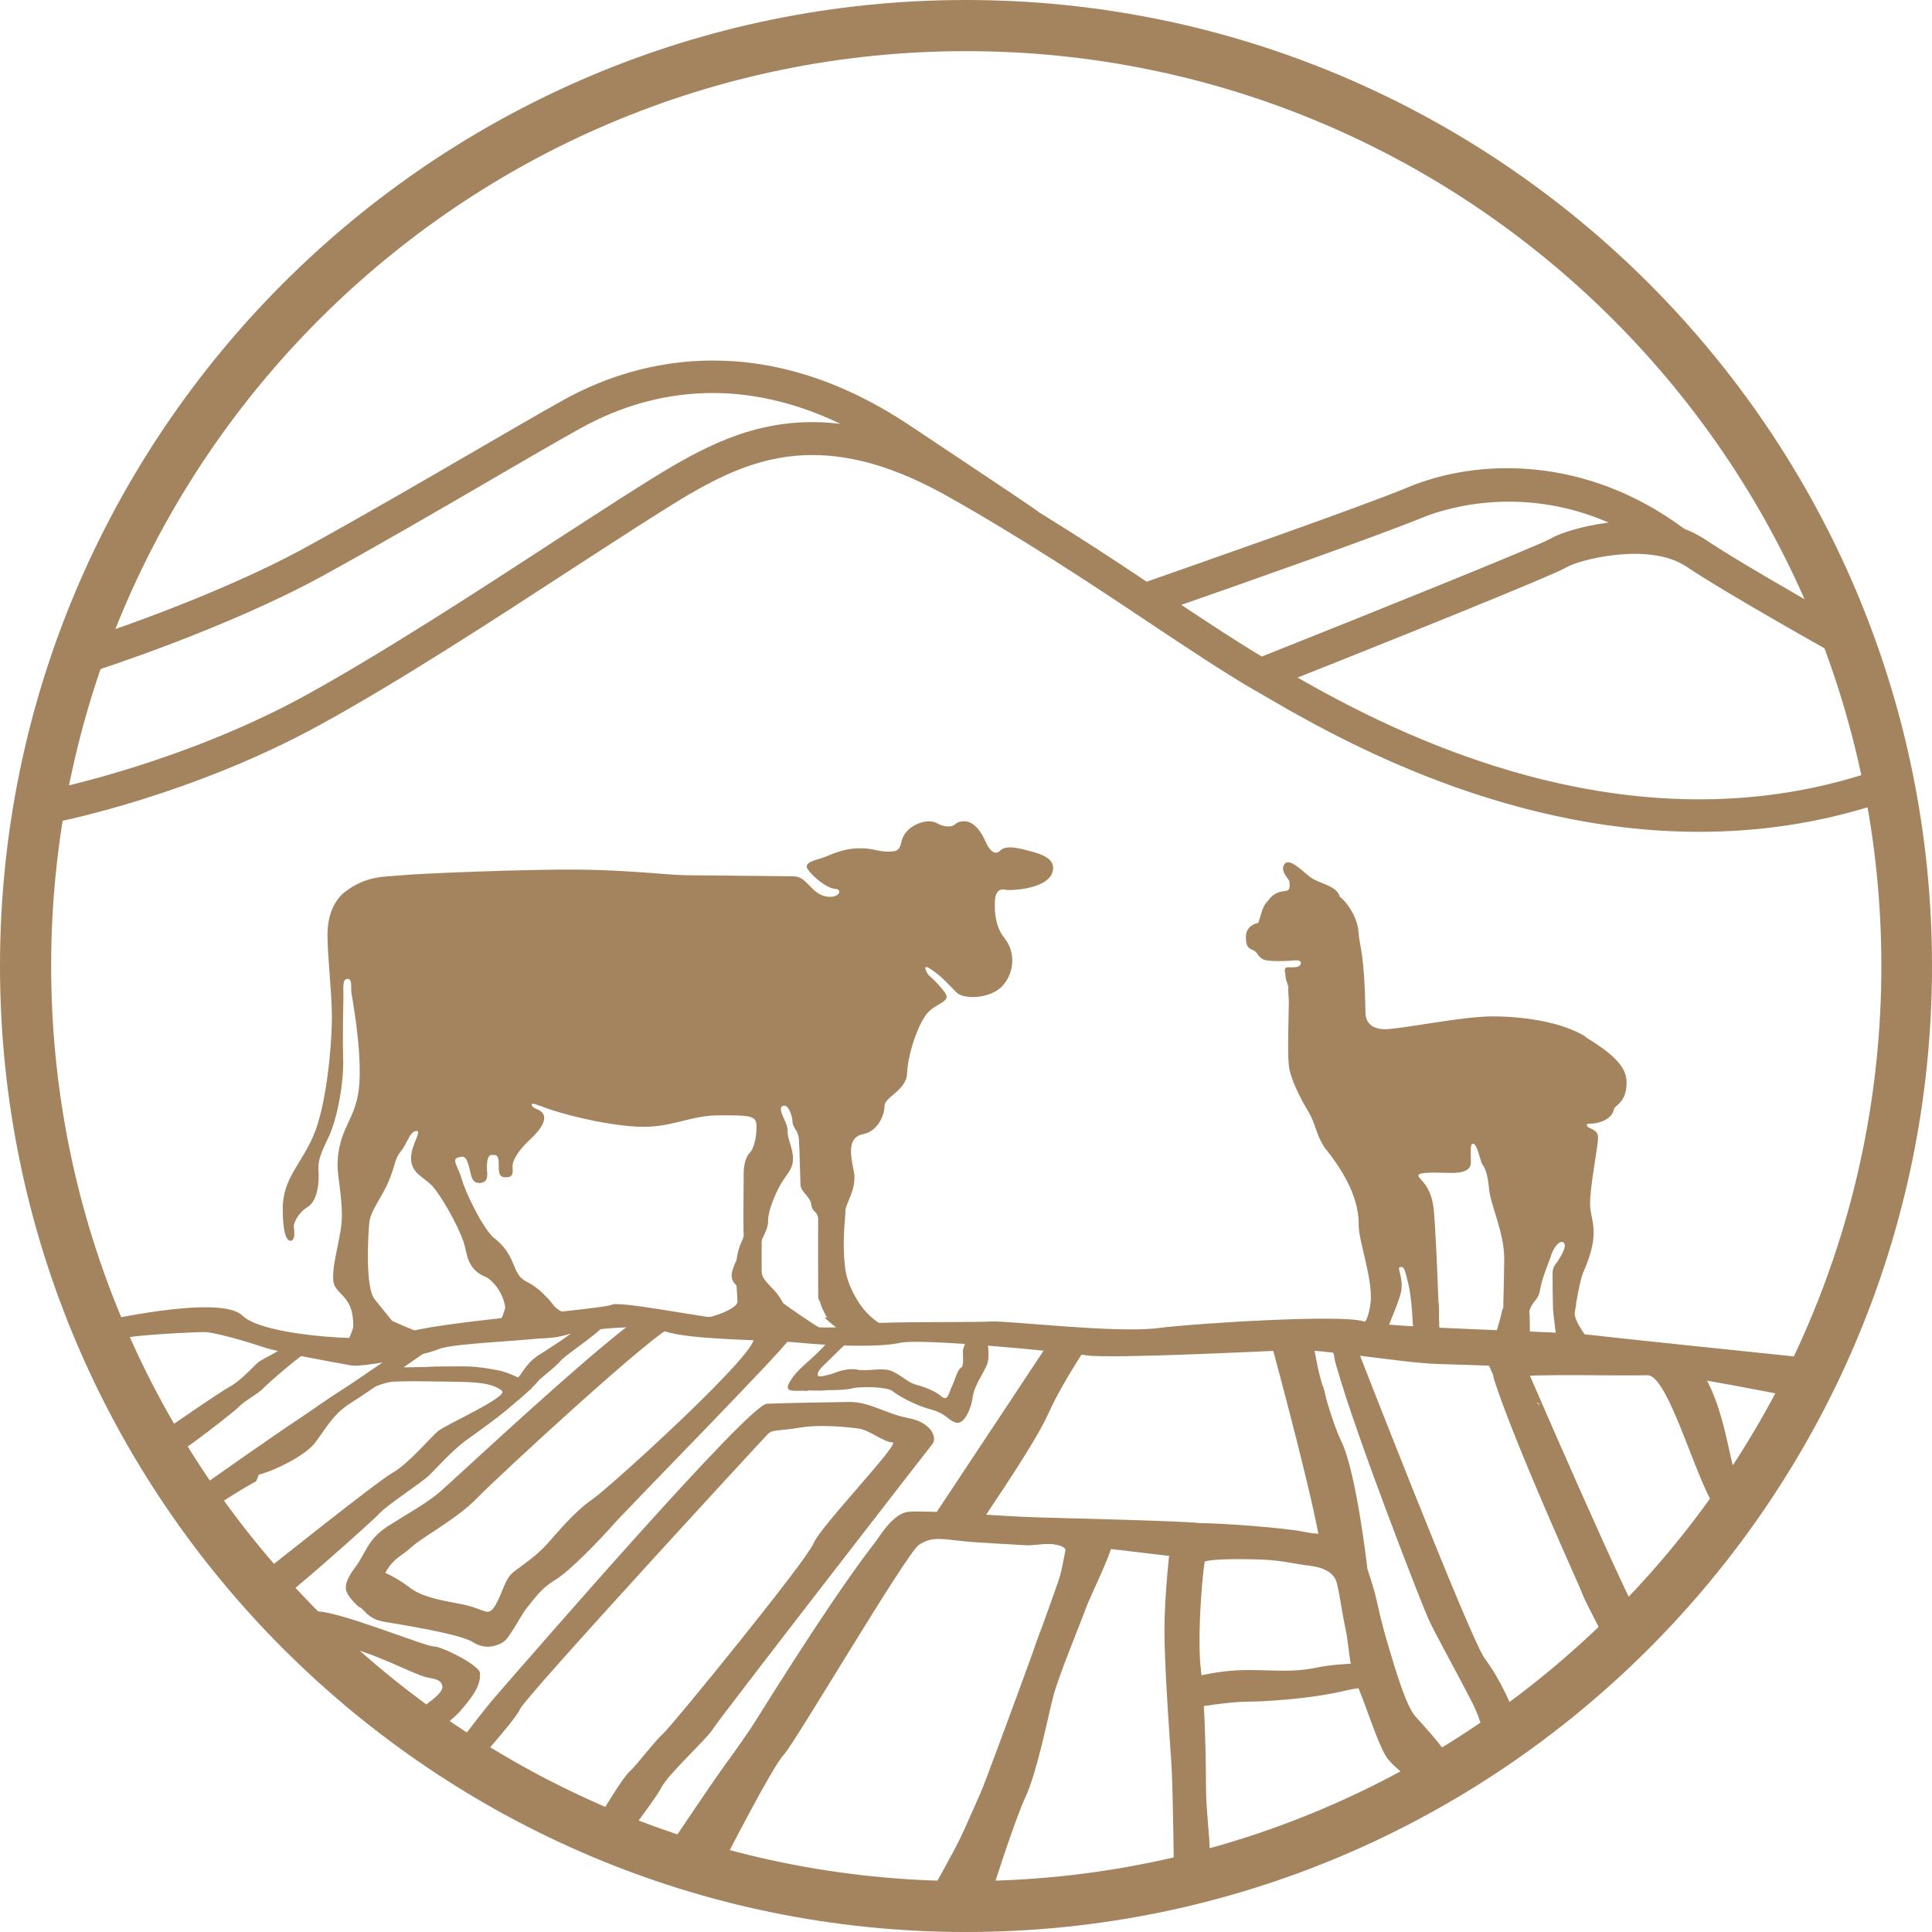 <?xml version="1.0" encoding="UTF-8"?> <svg xmlns="http://www.w3.org/2000/svg" width="200" height="200" viewBox="0 0 200 200" fill="none"><g clip-path="url(#clip0_2977_391)"><mask id="mask0_2977_391" style="mask-type:luminance" maskUnits="userSpaceOnUse" x="2" y="2" width="196" height="196"><path d="M100 197.366C153.773 197.366 197.366 153.773 197.366 100C197.366 46.226 153.773 2.634 100 2.634C46.226 2.634 2.634 46.226 2.634 100C2.634 153.773 46.226 197.366 100 197.366Z" fill="white"></path></mask><g mask="url(#mask0_2977_391)"><path d="M34.379 192.549C34.379 192.549 39.541 187.972 43.373 184.726C47.205 181.479 48.189 179.164 51.702 175.146C55.215 171.128 77.514 145.396 79.376 145.317C81.239 145.237 85.816 145.157 87.918 145.13C90.02 145.104 91.75 146.381 94.065 146.807C96.38 147.233 97.072 148.829 96.513 149.494C96.247 149.814 74.347 178.047 73.788 179.005C73.229 179.963 69.131 183.688 68.466 185.045C67.801 186.402 62.958 192.576 62.958 192.576H61.228C61.228 192.576 61.308 189.329 62.027 188.105C62.745 186.881 64.528 183.954 65.193 183.369C65.858 182.783 67.668 180.362 68.679 179.431C69.69 178.499 83.501 161.549 84.219 159.766C84.938 157.983 93.32 149.308 92.388 149.308C91.457 149.308 89.994 148.004 88.823 147.871C87.652 147.738 85.017 147.419 82.782 147.791C80.547 148.164 79.988 147.951 79.483 148.457C78.977 148.962 54.257 175.785 53.831 176.929C53.405 178.073 47.391 184.646 46.912 185.231C46.433 185.817 41.723 187.919 40.792 188.983C39.861 190.048 36.055 192.629 35.47 192.629H34.352L34.379 192.549Z" fill="#A3845E"></path><path d="M68.812 191.857C68.812 191.857 74.427 183.448 75.704 181.825C76.981 180.202 86.534 165.673 88.237 163.385C89.94 161.096 91.83 156.652 94.118 156.493C96.406 156.333 103.565 156.972 107.396 157.078C111.468 157.184 120.515 157.424 123.096 157.584C125.677 157.743 125.651 158.329 125.065 159.925C124.48 161.522 123.868 169.611 124.347 173.23C124.773 176.45 124.852 183.715 124.852 185.444C124.852 187.174 125.305 190.952 125.305 193.454C125.305 194.997 124.134 194.092 124.028 191.405C123.921 188.717 123.07 175.253 122.83 173.869C122.484 171.847 122.937 169.212 122.83 167.163C122.724 164.316 123.442 162.107 123.628 160.298C123.815 158.488 122.777 161.203 121.606 161.123C120.435 161.043 112.053 159.899 109.206 159.845C106.571 159.792 104.629 158.382 102.314 158.382C99.999 158.382 97.045 157.823 95.422 157.983C94.091 158.116 93.426 158.888 91.484 161.123C90.552 162.214 89.382 164.05 89.382 164.05C89.382 164.05 85.629 170.01 84.379 171.634C83.128 173.257 83.075 173.975 81.744 175.971C80.414 177.967 78.312 180.974 78.019 181.533C77.726 182.091 74.693 186.402 74.028 187.467C73.362 188.531 70.675 192.017 70.462 192.522C70.249 193.028 68.759 191.804 68.759 191.804L68.812 191.857Z" fill="#A3845E"></path><path d="M73.283 185.258C73.283 185.258 77.221 179.697 77.594 179.138C77.966 178.579 91.005 157.344 93.267 157.052C95.529 156.759 102.687 157.052 104.816 157.291C107.583 157.584 110.138 157.584 111.175 157.584C112.373 157.584 113.224 158.116 112.825 158.728C112.426 159.34 103.645 183.449 102.288 185.977C101.41 187.626 98.216 198.51 96.646 198.616C94.411 198.749 95.156 197.951 95.156 197.951C95.156 197.951 99.494 190.713 101.223 186.402C102.075 184.274 110.084 162.666 110.297 161.362C110.457 160.458 110.404 160.112 109.286 159.899C108.169 159.686 106.998 160.058 105.96 159.952C105.321 159.899 101.197 159.713 99.547 159.526C97.179 159.26 96.407 159.101 95.13 159.925C93.852 160.75 82.277 180.468 81.106 181.692C79.935 182.916 74.933 192.709 74.933 192.709C74.933 192.709 79.297 194.385 81.266 194.784C83.235 195.184 84.379 195.769 86.588 196.142C88.796 196.514 91.883 196.195 92.549 196.461C93.214 196.727 93.24 197.924 93.24 197.924C93.24 197.924 91.857 196.966 89.595 196.993C87.333 197.02 84.778 197.206 83.208 196.913C81.638 196.62 72.139 192.39 70.329 192.576C68.52 192.762 72.485 186.429 73.309 185.338L73.283 185.258Z" fill="#A3845E"></path><path d="M121.526 194.465C121.526 194.465 121.446 185.338 121.26 182.544C121.074 179.75 120.542 172.432 120.542 168.786C120.542 165.141 121.127 159.5 121.393 158.462C121.606 157.584 122.937 157.637 124.081 157.664C126.582 157.69 132.969 158.143 135.097 158.595C137.04 159.021 140.739 158.675 140.925 160.005C141.111 161.336 141.989 163.544 142.362 165.061C142.734 166.578 142.921 167.695 143.666 170.197C144.411 172.698 145.528 176.583 146.54 177.701C147.79 179.085 149.839 181.346 150.371 182.57C150.983 184.034 152.766 188.132 154.017 189.462C155.268 190.793 155.454 194.252 155.454 194.252H153.831C153.831 194.252 153.165 192.709 152.5 191.006C151.835 189.303 149.547 189.196 148.11 186.722C146.673 184.247 145.076 183.768 143.692 182.118C142.681 180.894 141.085 175.492 140.419 174.348C139.754 173.204 139.594 169.931 139.302 168.68C139.009 167.429 138.636 164.742 138.37 163.81C138.051 162.719 136.907 162.24 135.55 162.081C134.113 161.921 132.756 161.522 130.467 161.442C128.179 161.362 124.56 161.362 124.48 161.815C124.187 162.719 123.762 163.943 123.762 165.088C123.762 166.232 123.788 169.372 124.187 171.953C124.586 174.534 124.4 177.115 124.4 179.138C124.4 181.16 124.666 183.369 124.666 185.098C124.666 186.828 125.172 189.489 125.172 190.819C125.172 192.15 125.358 194.252 125.358 194.252L121.553 194.412L121.526 194.465Z" fill="#A3845E"></path><path d="M8.435 188.345C8.435 188.345 13.996 182.783 16.764 181.266C19.531 179.75 24.134 178.1 24.693 177.621C25.252 177.142 30.148 171.128 31 170.436C31.851 169.744 30.547 166.737 32.942 166.817C35.337 166.897 44.012 170.436 44.89 170.436C45.768 170.436 49.467 172.326 49.68 173.124C49.813 174.428 48.988 175.572 47.658 177.115C46.327 178.659 41.165 182.091 38.85 184.007C36.535 185.923 30.042 192.522 30.042 192.522H27.088C27.088 192.522 30.255 188.691 33.022 187.174C35.789 185.657 37.04 182.783 38.663 181.612C40.287 180.442 42.469 177.86 43.427 176.982C43.906 176.53 45.928 175.332 45.795 174.561C45.662 173.789 44.81 173.789 44.145 173.629C42.815 173.337 37.972 170.702 35.204 170.41C32.437 170.117 34.353 169.558 33.102 170.41C31.851 171.261 30.814 172.698 30.148 174.055C29.483 175.412 26.237 177.408 23.922 179.404C21.607 181.4 18.573 181.32 17.136 182.836C15.699 184.353 8.435 190.021 8.435 190.021V188.291V188.345Z" fill="#A3845E"></path><path d="M35.817 164.343C35.817 164.343 35.631 163.757 36.775 162.24C37.919 160.724 38.026 159.34 40.208 157.956C42.389 156.573 44.119 155.641 45.476 154.497C46.833 153.353 65.726 135.604 67.536 135.71C69.345 135.817 70.729 136.136 71.554 136.189C72.778 136.296 76.69 136.695 78.606 137.254C80.522 137.813 81.932 137.946 81.559 138.797C81.187 139.649 64.715 156.413 63.465 157.85C62.214 159.287 58.968 162.666 57.451 163.571C55.934 164.476 55.269 165.593 54.603 166.365C53.938 167.137 52.767 169.585 52.102 169.984C51.437 170.383 50.293 170.835 48.936 169.984C47.578 169.132 41.458 168.174 39.755 167.882C38.052 167.589 37.706 166.578 37.227 166.365C36.189 165.886 39.888 162.826 39.888 162.826C39.888 162.826 41.086 163.331 42.336 164.289C43.587 165.247 45.104 165.567 47.685 166.046C50.266 166.525 50.479 167.509 51.277 166.179C52.075 164.848 52.209 163.411 53.273 162.64C54.337 161.868 55.588 160.99 56.626 159.846C57.664 158.701 59.447 156.493 61.283 155.242C63.119 153.991 79.537 139.063 77.914 138.425C76.29 137.786 75.678 137.786 72.166 137.28C69.132 136.855 71.235 137.147 69.745 137.28C68.254 137.413 51.41 152.98 49.388 155.082C47.366 157.185 43.72 159.127 42.682 160.085C41.645 161.043 40.766 161.282 39.995 162.64C39.223 163.997 38.212 165.088 38.212 165.088L37.201 166.392C37.201 166.392 35.817 165.247 35.79 164.369L35.817 164.343Z" fill="#A3845E"></path><path d="M20.436 153.912C20.436 153.912 25.305 151.942 25.518 151.596C26.45 150.293 27.062 149.92 27.913 149.281C28.499 148.829 36.907 142.044 40.42 141.538C40.766 141.485 41.218 141.591 44.012 141.511C46.62 141.431 53.805 142.416 54.603 143.294C55.401 144.172 49.175 148.403 48.11 149.202C46.833 150.16 45.156 151.996 44.438 152.714C43.719 153.433 39.888 155.907 39.169 156.785C38.876 157.158 29.323 165.7 29.004 165.54C28.578 165.327 27.461 162.613 27.461 162.613C27.461 162.613 39.01 153.379 40.659 152.448C42.309 151.517 44.598 148.749 45.396 148.111C46.194 147.472 52.66 144.571 51.968 143.986C50.984 143.135 49.148 143.055 46.567 143.028C43.533 143.001 42.602 142.948 40.739 143.028C38.876 143.108 35.071 145.503 33.847 146.008C32.623 146.514 30.308 147.951 29.616 148.882C28.791 149.947 27.966 150.399 27.62 150.878C27.274 151.357 26.529 153.326 26.529 153.326C26.529 153.326 20.569 156.626 22.219 156.626C23.869 156.626 25.172 160.351 25.944 161.149C26.716 161.948 27.301 161.815 27.301 161.815L26.742 161.282C26.742 161.282 27.594 163.411 27.008 163.172C26.423 162.932 24.108 160.777 23.443 160.617C22.777 160.458 24.188 158.701 22.565 157.823C20.835 156.865 22.165 155.934 21.474 155.854C20.782 155.774 20.409 153.965 20.409 153.965L20.436 153.912Z" fill="#A3845E"></path><path d="M13.518 143.773C13.518 143.773 12.134 143.667 13.252 143.108C14.37 142.549 10.937 138.398 10.804 137.866C10.671 137.334 17.643 136.588 20.357 136.189C23.044 135.817 23.284 136.562 25.147 137.28C27.009 137.999 28.792 138.478 29.617 138.797C30.602 139.17 33.05 139.329 32.118 139.755C31.187 140.181 27.754 143.188 27.222 143.747C26.69 144.305 25.2 145.077 24.641 145.716C24.401 146.008 18.734 150.426 18.494 150.319C18.175 150.16 17.323 147.871 17.323 147.871C17.323 147.871 22.486 144.279 23.763 143.56C25.04 142.842 26.105 141.565 26.69 141.059C27.275 140.553 29.697 139.622 29.165 139.249C28.446 138.558 27.914 138.744 27.142 138.584C25.2 138.212 25.492 137.999 24.082 137.387C22.778 136.828 21.102 136.376 20.171 136.775C19.239 137.174 12.693 138.105 12.534 138.983C12.374 139.862 15.567 142.363 15.301 142.735C15.035 143.108 14.503 143.64 14.503 143.64C14.503 143.64 14.582 145.21 15.833 145.21C17.084 145.21 16.818 147.844 17.403 148.457C17.989 149.069 17.456 149.308 17.456 149.308L19.266 150.106C19.266 150.106 19.745 150.479 19.266 150.293C18.787 150.106 18.201 149.76 17.696 149.654C17.19 149.548 17.696 146.088 16.206 146.408C14.716 146.727 15.035 143.959 14.503 143.906C13.97 143.853 13.545 143.72 13.545 143.72L13.518 143.773Z" fill="#A3845E"></path><path d="M137.148 137.573C137.148 137.573 138.239 137.919 142.736 138.292C147.446 138.691 153.46 138.664 154.311 139.436C155.163 140.899 166.685 168.068 167.696 169.665C168.707 171.261 170.091 173.629 170.517 175.226C170.942 176.823 163.758 179.191 164.476 181.426C165.195 183.661 171.368 192.709 171.368 192.709L167.057 195.317H157.797L154.284 183.981C154.284 183.981 154.151 179.67 152.422 176.29C150.692 172.911 148.563 169.132 147.845 167.536C147.339 166.445 140.501 149.042 138.292 141.245C137.307 137.786 140.075 138.504 140.075 138.504C140.075 138.504 152.182 169.665 153.699 171.687C155.216 173.709 156.759 176.876 157.052 178.659C157.345 180.442 157.717 187.892 157.77 189.249C157.824 190.607 158.569 192.549 158.782 193.188C158.994 193.826 164.875 193.587 165.088 193.853C165.301 194.119 170.038 192.549 170.038 192.336C170.038 192.123 168.095 190.048 166.445 188.398C164.795 186.748 162.56 182.81 162.56 181.373C162.56 179.936 169.452 175.359 168.68 174.428C167.909 173.496 164.928 167.163 164.157 165.78C163.385 164.396 155.269 141.591 153.726 140.021C152.395 138.691 146.089 139.196 143.8 138.904C141.246 138.558 139.942 138.398 139.303 138.265C138.851 138.158 139.809 143.028 139.303 142.602C138.798 142.177 137.387 138.637 137.121 137.546L137.148 137.573Z" fill="#A3845E"></path><path d="M153.352 139.196C153.352 139.196 153.911 139.409 158.647 139.462C159.419 139.462 173.602 138.957 174.507 139.862C179.163 144.492 178.684 152.608 180.494 154.284C182.649 156.306 177.194 168.786 178.205 170.383C179.217 171.98 180.361 173.257 180.787 174.827C181.212 176.397 180.068 177.355 180.787 179.617C181.505 181.879 187.679 190.899 187.679 190.899L183.368 193.507H174.108L170.595 182.171C170.595 182.171 170.462 177.86 168.732 174.481C167.003 171.102 164.927 167.429 164.209 165.833C163.73 164.742 156.997 149.92 154.709 142.948C153.671 139.755 158.275 142.177 158.275 142.177C158.275 142.177 168.865 166.684 170.382 168.707C171.899 170.729 171.047 175.333 171.313 177.142C171.58 178.951 174.028 186.11 174.108 187.467C174.187 188.824 174.906 190.766 175.119 191.405C175.332 192.044 181.212 191.804 181.425 192.07C181.638 192.336 186.375 190.766 186.375 190.553C186.375 190.341 184.432 188.265 182.782 186.615C181.133 184.965 178.897 181.027 178.897 179.59C178.897 178.153 180.201 175.998 179.403 175.066C178.605 174.135 176.529 171.767 175.677 170.623C174.826 169.478 179.589 162.081 178.791 160.724C177.993 159.367 179.669 157.557 177.86 156.28C176.05 155.003 172.83 142.283 170.542 142.363C168.253 142.443 157.556 142.203 157.263 142.549C156.971 142.895 159.552 145.849 159.366 145.396C159.179 144.944 155.933 144.279 155.454 143.853C154.975 143.427 153.645 140.367 153.352 139.276V139.196Z" fill="#A3845E"></path><path d="M83.58 143.986C82.276 143.906 80.999 144.279 81.797 142.975C82.595 141.671 83.819 140.926 85.07 139.595C86.161 138.451 86.347 138.238 87.784 138.079C89.221 137.919 93.931 136.908 96.352 137.334C98.774 137.759 102.047 137.653 102.127 138.292C102.207 138.93 102.552 140.447 102.127 141.378C101.701 142.31 100.823 143.534 100.69 144.651C100.557 145.769 99.838 147.419 99.04 147.286C98.242 147.153 98.002 146.328 96.352 145.902C94.703 145.476 92.867 144.412 92.361 143.986C91.855 143.56 89.008 143.507 88.236 143.72C87.465 143.933 85.629 143.906 85.629 143.906L85.921 142.31C85.921 142.31 87.518 141.538 88.689 141.777C89.86 142.017 91.376 141.485 92.388 141.964C93.399 142.443 94.037 143.135 94.756 143.321C95.474 143.507 96.751 143.933 97.443 144.545C98.135 145.157 98.242 144.119 98.534 143.534C98.827 142.948 99.12 141.777 99.466 141.591C99.812 141.405 99.679 140.527 99.679 139.915C99.679 139.303 100.37 138.478 99.945 138.265C99.519 138.052 99.945 138.265 99.2 138.185C98.454 138.105 96.831 138.238 96.086 138.079C95.341 137.919 93.026 137.839 91.749 138.238C90.472 138.637 88.556 138.318 88.156 138.744C87.757 139.17 88.103 138.744 87.598 139.116C87.092 139.489 86.454 140.207 85.336 141.272C84.484 142.07 84.564 142.389 84.777 142.469C84.99 142.549 85.975 142.256 85.975 142.256V143.693C85.975 143.693 85.921 143.88 85.389 143.933C84.857 143.986 83.659 143.933 83.659 143.933L83.58 143.986Z" fill="#A3845E"></path><path d="M98.323 158.036C97.339 157.584 97.019 157.318 97.099 156.972C97.285 156.626 107.69 141.378 108.435 140.633C109.313 139.728 110.697 137.52 112.347 137.626C113.996 137.733 121.101 137.653 125.093 137.653C129.084 137.653 134.885 137.254 135.417 137.653C135.95 138.052 136.482 142.815 136.908 143.427C137.333 144.039 138.744 153.539 139.09 154.018C139.435 154.497 139.808 155.561 139.808 156.094C139.808 156.626 140.473 159.819 140.473 160.351C140.393 160.351 133.156 159.287 131.639 159.101C129.883 158.914 125.545 158.568 124.055 158.488C122.831 158.409 113.943 158.861 112.506 158.462C111.069 158.063 107.557 158.063 106.812 158.063C106.067 158.063 104.018 157.903 104.018 157.903C104.018 157.903 105.694 157.557 107.397 157.637C109.1 157.717 111.495 157.451 112.666 158.063C113.837 158.675 120.622 157.77 122.751 158.063C124.88 158.355 126.53 158.063 128.233 158.302C130.175 158.595 131.665 158.701 133.022 158.861C134.38 159.021 139.888 160.511 139.595 159.26C139.302 158.009 138.877 155.375 138.531 154.497C138.238 153.725 135.763 144.119 135.151 143.135C134.539 142.15 133.209 138.425 132.464 138.318C131.586 138.185 129.537 138.425 128.286 138.451C126.743 138.451 125.785 138.292 124.773 138.318C123.523 138.371 116.711 138.318 115.354 138.318C113.996 138.318 113.118 138.238 111.788 138.318C109.952 138.451 108.701 141.059 108.195 141.698C107.69 142.336 98.696 155.641 98.669 156.147C98.642 156.652 98.35 156.998 98.669 157.371C98.988 157.743 103.033 157.531 103.166 157.637C103.299 157.743 104.337 157.69 104.736 157.717C105.135 157.743 106.785 158.036 106.785 158.036C106.785 158.036 105.002 158.515 104.231 158.435C103.459 158.355 98.802 158.302 98.243 158.063L98.323 158.036Z" fill="#A3845E"></path><path d="M40.232 141.884C39.647 141.458 40.871 141.006 41.536 140.447C42.361 139.755 42.361 139.728 43.186 139.116C44.09 138.425 45.075 137.626 46.326 137.493C47.576 137.36 48.428 137.573 49.732 137.679C51.036 137.786 51.994 137.094 53.723 137.174C55.453 137.254 62.371 136.322 62.611 136.908C62.85 137.493 58.726 140.074 58.007 140.899C57.289 141.724 56.038 142.549 55.612 143.081C55.24 143.56 53.936 144.731 53.457 145.104C53.377 145.157 54.176 144.252 54.069 144.226C53.59 144.172 52.845 143.135 53.324 142.842C53.803 142.549 53.83 142.31 54.442 141.511C55.054 140.713 55.666 140.34 55.959 140.154C56.251 139.968 60.03 137.6 59.631 137.467C58.673 137.174 55.293 137.946 53.431 137.946C51.568 137.946 51.036 138.212 49.758 138.212C48.481 138.212 48.375 138.504 47.55 138.212C46.725 137.919 46.645 137.786 46.033 138.212C45.421 138.637 44.064 138.983 43.452 139.755C42.84 140.527 42.254 140.846 42.121 140.873C41.988 140.899 40.684 141.325 41.589 141.565C42.494 141.804 43.851 141.431 45.767 141.458C47.496 141.458 47.443 141.431 48.508 141.458C49.572 141.485 50.796 141.698 51.701 141.884C52.606 142.07 54.522 142.922 54.681 143.294C54.841 143.667 55.027 143.747 55.027 143.747C55.027 143.747 54.548 144.412 53.617 143.454C52.685 142.496 52.153 142.549 51.781 142.443C51.408 142.336 49.519 141.99 48.987 141.964C48.455 141.937 47.177 141.857 46.166 141.937C45.155 142.017 44.303 141.804 42.973 141.884C41.722 141.964 40.817 142.256 40.338 141.884H40.232Z" fill="#A3845E"></path></g><path d="M100 200C44.864 200 0 155.162 0 100C0 44.838 44.864 0 100 0C155.136 0 200 44.864 200 100C200 155.136 155.136 200 100 200ZM100 5.295C47.765 5.295 5.295 47.765 5.295 100C5.295 152.235 47.791 194.731 100.027 194.731C152.262 194.731 194.758 152.235 194.758 100C194.758 47.765 152.235 5.295 100 5.295Z" fill="#A3845E"></path><path d="M193.64 79.936C168.387 88.292 144.412 75.918 134.327 70.144C142.629 66.844 160.724 59.606 162.214 58.701C163.465 57.956 170.703 56.067 174.561 58.648C179.111 61.682 189.968 67.722 190.42 67.988L192.07 65.008C192.07 65.008 180.894 58.781 176.45 55.801C175.785 55.375 175.093 55.029 174.348 54.736C164.077 47.099 152.901 47.472 145.796 50.426C140.766 52.528 122.698 58.808 118.707 60.218C115.327 57.956 111.549 55.482 107.557 53.033C107.557 53.033 107.557 53.033 107.531 53.033C107.531 53.033 107.531 53.033 107.557 53.033C107.477 52.98 107.424 52.901 107.318 52.847C106.998 52.634 106.466 52.262 105.535 51.623C103.672 50.373 100.293 48.111 94.093 43.986C78.073 33.342 64.848 37.786 58.382 41.378C55.881 42.762 52.661 44.651 48.936 46.807C43.614 49.894 37.573 53.406 31.719 56.626C22.033 61.948 8.835 66.179 8.701 66.232L9.739 69.478C10.298 69.292 23.39 65.088 33.369 59.633C39.276 56.386 45.317 52.874 50.665 49.761C54.364 47.605 57.557 45.742 60.059 44.359C66.206 40.926 75.599 38.398 87.014 43.88C79.723 42.975 74.242 45.556 69.505 48.324C66.738 49.947 62.453 52.741 57.477 55.961C49.441 61.203 39.409 67.722 31.4 72.113C18.787 78.978 5.428 81.692 5.295 81.719L5.961 85.072C6.519 84.965 19.957 82.251 33.023 75.093C41.166 70.649 51.251 64.077 59.34 58.808C64.263 55.615 68.52 52.847 71.208 51.251C77.807 47.419 85.311 44.252 97.871 51.251C105.615 55.588 113.065 60.511 119.026 64.502C123.151 67.243 126.716 69.612 129.59 71.288L130.522 71.82C137.334 75.812 154.949 86.11 175.891 86.11C181.959 86.11 188.292 85.258 194.731 83.129L193.667 79.883L193.64 79.936ZM122.299 62.613C128.712 60.378 142.682 55.455 147.153 53.619C148.936 52.874 157.052 49.973 166.525 54.098C163.757 54.444 161.416 55.215 160.484 55.774C159.18 56.519 141.804 63.518 130.628 67.962C128.286 66.578 125.492 64.742 122.326 62.64L122.299 62.613Z" fill="#A3845E"></path><path d="M104.019 92.097C104.472 92.23 108.995 92.097 109.022 89.835C109.022 88.611 107.079 88.239 106.414 88.052C105.722 87.866 104.152 87.414 103.54 88.052C102.928 88.691 102.316 87.813 102.023 87.121C101.731 86.429 100.959 85.019 99.841 85.019C98.724 85.019 99.07 85.578 98.112 85.551C97.154 85.524 97.127 85.072 96.249 85.019C95.371 84.992 93.774 85.578 93.349 86.988C93.162 87.893 93.003 88.159 92.018 88.159C90.714 88.159 90.475 87.786 88.878 87.813C87.281 87.839 86.004 88.478 85.312 88.744C84.621 89.01 83.104 89.223 83.609 89.968C84.088 90.713 85.579 91.964 86.457 92.017C87.335 92.07 86.803 93.135 85.339 92.762C83.876 92.363 83.529 90.713 82.119 90.713C80.709 90.713 73.178 90.607 71.236 90.607C69.293 90.607 65.302 90.075 59.953 90.021C54.605 89.968 43.455 90.421 41.566 90.607C39.676 90.793 37.84 90.607 35.499 92.496C34.594 93.348 33.902 94.705 33.902 96.807C33.902 98.909 34.301 102.235 34.355 104.87C34.408 107.504 33.902 113.678 32.651 117.057C31.374 120.436 29.219 121.847 29.272 125.226C29.272 127.142 29.538 128.446 30.07 128.446C30.602 128.446 30.469 127.302 30.416 127.009C30.363 126.716 30.789 125.599 31.826 124.96C32.891 124.322 33.051 122.406 32.971 121.288C32.891 120.17 33.157 119.505 34.035 117.669C34.913 115.806 35.605 112.081 35.525 109.526C35.446 106.972 35.552 103.938 35.552 103.034C35.552 102.129 35.446 101.331 35.978 101.331C36.51 101.331 36.297 102.235 36.377 102.741C36.43 103.22 37.441 108.382 37.202 112.161C36.962 115.939 35.02 116.658 34.94 120.543C34.94 121.794 35.392 123.736 35.392 125.838C35.392 127.94 34.434 130.415 34.487 132.384C34.514 134.087 36.51 133.874 36.563 137.014C36.563 137.147 36.563 137.281 36.563 137.387C36.51 137.68 36.057 138.824 35.871 139.037C36.27 139.276 36.989 138.584 37.415 138.797C37.468 138.824 37.521 138.851 37.574 138.877C37.654 138.904 37.734 138.957 37.84 138.984C38.08 139.063 38.293 139.143 38.532 139.223C38.745 139.276 38.958 139.329 39.171 139.383C39.277 139.383 39.357 139.409 39.464 139.436C39.49 139.436 39.517 139.436 39.543 139.436C39.969 139.463 40.368 139.463 40.794 139.436C40.794 139.436 40.821 139.436 40.847 139.436C40.927 139.436 41.033 139.409 41.113 139.383C41.22 139.356 41.326 139.303 41.433 139.276C41.433 139.276 41.433 139.276 41.459 139.276C41.672 139.17 41.858 139.063 42.045 138.93C42.045 138.904 42.098 138.877 42.124 138.851C42.098 138.292 43.402 138.398 43.349 137.866C42.816 137.733 40.954 136.908 40.581 136.722C39.969 135.977 39.251 135.072 38.772 134.486C37.787 133.236 38.106 127.701 38.239 126.504C38.373 125.306 39.57 123.896 40.262 122.219C40.954 120.543 40.847 119.957 41.513 119.159C42.178 118.334 42.391 117.163 43.083 117.084C43.774 116.977 42.497 118.574 42.55 119.984C42.603 121.394 43.748 121.82 44.599 122.618C45.451 123.417 47.34 126.637 48.032 128.686C48.351 129.777 48.351 131.426 50.294 132.198C50.932 132.491 52.023 133.662 52.289 135.258C52.316 135.551 52.13 135.844 52.077 136.083C52.023 136.376 51.651 136.802 51.465 136.908C51.97 137.52 52.769 137.813 53.514 138.132C54.339 138.478 55.27 138.558 56.148 138.531C57.079 138.531 57.931 138.398 58.809 138.132C59.155 138.026 59.421 137.893 59.714 137.706C59.368 137.254 59.048 136.775 58.756 136.269C58.703 136.19 59.075 136.163 59.048 136.083C58.463 136.003 57.718 135.604 57.372 135.205C57.212 134.992 57.026 134.779 56.813 134.513C56.76 134.46 56.733 134.407 56.68 134.38C56.68 134.38 56.654 134.353 56.627 134.327C56.095 133.741 55.403 133.129 54.605 132.73C52.769 131.852 53.727 130.122 50.986 128.02C49.735 126.716 48.138 123.284 47.819 122.113C47.5 120.942 46.755 120.064 47.34 119.851C47.925 119.665 48.218 119.612 48.511 120.623C48.804 121.634 48.75 122.512 49.708 122.459C50.693 122.406 50.4 121.315 50.4 120.915C50.4 120.516 50.427 119.558 50.879 119.558C51.332 119.558 51.624 119.505 51.624 120.436C51.624 121.368 51.624 121.873 52.343 121.873C53.061 121.873 53.114 121.554 53.061 120.809C53.008 120.064 53.833 118.92 54.818 118.015C55.802 117.11 57.319 115.407 55.456 114.769C55.27 114.715 55.03 114.476 55.03 114.369C55.03 114.077 55.802 114.476 56.068 114.529C57.745 115.221 62.375 116.445 65.94 116.631C69.506 116.818 71.316 115.46 74.456 115.46C77.596 115.46 78.287 115.46 78.314 116.525C78.341 117.589 78.075 118.84 77.649 119.292C77.223 119.745 76.984 120.463 76.984 121.581C76.984 122.698 76.93 127.195 76.984 127.781C77.037 128.366 76.504 128.552 76.238 130.468C75.839 131.347 75.36 132.331 76.238 133.05C76.292 133.608 76.318 134.22 76.345 134.779C76.238 135.551 73.524 136.456 72.673 136.482C72.859 136.855 75.413 136.748 75.653 137.094C75.68 137.147 75.733 137.201 75.76 137.227C75.839 137.307 75.919 137.387 75.999 137.467C76.025 137.493 76.052 137.52 76.079 137.547C76.079 137.547 76.132 137.547 76.159 137.573C76.265 137.626 76.371 137.706 76.504 137.76C76.504 137.76 76.531 137.76 76.558 137.76C76.584 137.76 76.638 137.76 76.691 137.786C76.85 137.839 76.984 137.866 77.143 137.919C77.329 137.972 77.516 137.999 77.702 138.026C77.782 138.026 78.181 138.105 78.208 138.105C78.394 138.105 78.607 138.159 78.793 138.159C79.272 138.185 79.778 138.212 80.257 138.159C80.257 138.159 80.496 138.159 80.523 138.132C80.603 138.132 80.682 138.132 80.736 138.079C80.842 138.079 80.948 138.026 81.055 137.999C81.055 137.999 81.161 137.972 81.215 137.946C81.268 137.919 81.374 137.866 81.374 137.866C81.374 137.866 81.401 137.866 81.427 137.866C81.427 137.866 81.427 137.866 81.427 137.839C81.454 137.786 81.481 137.786 81.481 137.786C81.534 137.68 81.56 137.6 81.481 137.839C81.614 137.493 82.199 138.026 82.439 137.839C82.439 137.387 84.754 137.893 85.073 137.573C84.514 137.334 81.534 135.258 81.081 134.912C80.815 134.433 80.496 133.928 80.177 133.608C79.245 132.624 78.846 132.278 78.846 131.559V128.499C78.846 128.153 79.538 127.302 79.511 126.37C79.485 125.466 80.203 123.656 80.815 122.592C81.427 121.527 82.093 121.048 82.093 119.957C82.093 118.866 81.507 117.935 81.534 117.057C81.56 116.179 80.416 114.848 81.002 114.502C81.587 114.183 82.039 115.54 82.039 116.126C82.039 116.711 82.625 117.03 82.705 117.909C82.758 118.787 82.838 121.794 82.864 122.618C82.891 123.443 83.902 123.816 84.008 124.8C84.115 125.572 84.727 125.333 84.7 126.397C84.674 127.461 84.7 133.502 84.7 134.247C84.7 134.433 84.78 134.593 84.887 134.753C85.02 135.311 85.312 135.844 85.605 136.402C85.525 136.402 85.445 136.402 85.366 136.402C85.658 136.668 85.951 136.935 86.27 137.201C86.377 137.281 86.563 137.414 86.856 137.6C87.095 137.76 87.335 137.893 87.601 138.026C87.654 138.026 87.681 138.079 87.734 138.079C87.734 138.079 87.734 138.079 87.787 138.079C87.92 138.132 88.027 138.159 88.16 138.212C88.319 138.265 88.452 138.292 88.612 138.318C88.612 138.318 88.852 138.345 88.905 138.372C89.463 138.425 90.049 138.398 90.608 138.372C90.608 138.372 90.767 138.372 90.847 138.345C90.927 138.345 91.06 138.318 91.087 138.292C91.326 138.238 91.566 138.185 91.779 138.132C91.912 138.105 92.018 138.052 92.151 138.026C92.151 138.026 92.284 137.972 92.337 137.946C92.444 137.893 92.577 137.813 92.683 137.76C91.14 137.281 89.863 136.269 88.931 134.886C88.931 134.859 88.905 134.832 88.878 134.806C88.825 134.726 88.772 134.62 88.719 134.54C88.16 133.608 87.681 132.544 87.521 131.48C87.122 128.606 87.521 126.184 87.521 125.359C87.521 124.534 88.772 123.071 88.373 121.182C87.973 119.292 87.787 117.722 89.357 117.403C90.927 117.084 91.566 115.381 91.566 114.476C91.566 113.571 93.854 112.853 93.907 111.096C93.961 109.34 94.812 106.653 95.743 105.216C96.648 103.779 98.617 103.832 97.792 102.714C96.941 101.597 96.089 100.905 96.089 100.905C96.089 100.905 95.238 99.574 96.382 100.346C97.393 101.011 97.979 101.676 99.016 102.741C99.735 103.486 102.582 103.433 103.833 101.996C105.084 100.559 105.084 98.483 103.993 97.126C102.875 95.769 102.955 93.853 103.008 93.082C103.061 92.31 103.54 91.964 103.993 92.097H104.019Z" fill="#A3845E"></path><path d="M164.156 107.318C161.601 105.748 157.61 105.216 154.47 105.216C151.33 105.216 144.837 106.573 143.32 106.546C141.803 106.493 141.378 105.695 141.351 104.843C141.244 98.457 140.739 98.111 140.632 96.461C140.526 94.784 139.169 93.108 138.717 92.869C138.371 91.618 136.561 91.511 135.63 90.793C134.698 90.075 133.421 88.717 132.942 89.489C132.49 90.261 133.448 90.953 133.474 91.245C133.501 91.538 133.634 92.203 133.075 92.23C131.745 92.363 131.505 93.002 131.106 93.427C130.68 93.853 130.441 95.077 130.255 95.53C129.722 95.663 128.977 95.982 128.977 97.02C128.977 98.058 129.27 98.164 129.749 98.377C130.228 98.563 130.228 99.255 131.106 99.415C131.984 99.574 133.767 99.441 133.767 99.441C133.767 99.441 134.645 99.282 134.672 99.681C134.645 100.133 134.086 100.16 133.421 100.133C132.756 100.106 133.075 100.639 133.075 101.064C133.075 101.49 133.448 102.102 133.368 102.342C133.315 102.581 133.421 103.113 133.421 103.752C133.421 104.391 133.261 108.968 133.421 110.325C133.581 111.682 134.592 113.651 135.417 115.035C136.242 116.392 136.162 117.296 137.093 118.76C140.473 122.911 140.659 125.546 140.659 126.956C140.659 128.366 141.99 132.118 141.91 134.433C141.91 134.912 141.803 135.391 141.697 135.87C141.404 137.094 141.111 136.908 140.632 137.36C140.207 137.733 139.621 137.999 138.876 138.185C139.009 138.451 143.772 138.877 143.799 138.824C143.799 138.824 143.799 138.771 143.799 138.744C143.799 138.638 143.799 138.531 143.799 138.425C143.799 137.999 143.799 137.573 143.799 137.147C143.799 137.041 144.996 134.353 145.076 133.502C145.236 132.118 144.571 131.213 144.943 131.16C145.396 131.134 145.396 131.346 145.795 132.916C145.954 133.582 146.087 134.646 146.167 135.657C146.167 135.657 146.274 137.334 146.3 137.706C146.3 137.786 146.407 138.425 146.433 138.691C146.46 138.904 149.334 139.276 149.573 139.01C149.573 138.93 149.414 137.866 149.44 137.786C149.201 137.706 149.041 137.547 148.988 137.307C148.988 137.041 148.988 136.748 148.961 136.402C148.988 135.977 148.961 134.806 148.908 134.832C148.802 131.613 148.589 127.009 148.429 125.279C148.163 122.539 146.806 122.086 146.833 121.687C146.833 121.261 149.121 121.421 150.345 121.421C151.569 121.421 152.128 121.075 152.234 120.596C152.341 120.117 152.075 118.387 152.474 118.387C152.953 118.414 153.219 120.197 153.458 120.543C153.698 120.889 153.991 121.368 154.15 123.097C154.31 124.8 155.667 127.408 155.72 130.229C155.72 130.841 155.667 133.449 155.614 135.418C155.587 135.418 155.507 135.604 155.481 135.711C155.348 136.535 154.496 139.196 154.496 139.196C154.576 139.276 155.268 139.303 155.321 139.409C155.401 139.542 155.454 139.463 155.561 139.542C155.96 139.596 156.439 139.622 156.838 139.649C157.29 139.409 157.822 139.489 158.381 139.409C158.381 138.664 158.381 135.764 158.301 135.764C158.621 134.646 159.259 134.62 159.419 133.555C159.659 132.145 160.377 130.628 160.616 129.83C160.883 129.058 161.521 128.286 161.894 128.659C162.24 129.005 161.548 130.096 161.335 130.442C161.122 130.788 160.723 131.107 160.723 131.772C160.723 132.171 160.723 134.087 160.776 135.604C160.75 135.604 161.175 139.17 161.335 139.782C161.707 139.569 162.186 139.888 162.612 139.782C162.932 139.702 163.49 139.915 163.81 139.835C164.023 139.675 164.821 139.329 165.034 139.143C164.342 138.797 162.958 136.695 163.011 135.95C163.011 135.817 163.065 135.684 163.065 135.551C163.118 135.365 163.198 134.992 163.144 135.019C163.384 133.582 163.703 132.012 163.969 131.559C165.726 127.461 164.661 126.477 164.608 124.747C164.555 123.018 165.38 118.946 165.433 117.829C165.486 116.684 164.023 116.924 164.315 116.339C166.311 116.339 167.003 115.354 167.056 114.875C167.109 114.396 168.387 114.236 168.387 112.028C168.387 110.271 166.63 108.888 164.076 107.318H164.156Z" fill="#A3845E"></path><path d="M9.872 136.908C9.872 136.908 22.805 133.901 25.093 136.189C27.381 138.478 40.154 139.09 42.017 138.026C43.88 136.961 62.56 135.524 63.305 135.072C64.05 134.619 73.071 136.456 75.572 136.615C78.073 136.775 85.497 137.893 88.132 137.201C89.995 136.722 100.053 136.935 102.687 136.802C104.55 136.722 115.487 138.026 119.771 137.493C124.055 136.961 138.797 136.056 141.112 136.775C143.427 137.493 161.655 137.786 165.114 138.238C166.471 138.425 186.269 140.474 186.269 140.474V144.731C186.269 144.731 172.938 142.044 169.585 141.911C166.232 141.751 152.102 141.299 148.669 141.192C145.237 141.086 136.854 139.622 133.768 139.755C130.681 139.888 115.141 140.66 112.586 140.314C110.032 139.968 95.423 138.505 93.161 139.01C90.899 139.516 85.923 139.303 82.89 139.01C79.856 138.691 71.368 138.744 68.84 137.813C66.312 136.881 60.085 137.759 58.276 138.212C55.987 138.797 47.02 138.984 45.45 139.649C43.88 140.314 37.573 141.565 36.376 141.352C35.178 141.139 29.005 140.048 27.195 139.436C25.386 138.824 22.113 137.893 21.181 137.893C20.25 137.893 13.704 138.185 12.613 138.584C11.522 138.984 11.256 137.946 11.256 137.946L9.766 136.881L9.872 136.908Z" fill="#A3845E"></path><path d="M123.709 173.603C123.709 173.603 126.051 172.885 129.164 172.885C132.278 172.885 133.794 173.151 136.349 172.618C138.903 172.086 143.001 172.166 143.001 172.166L143.72 174.561C143.72 174.561 142.389 174.295 138.903 175.093C135.418 175.892 130.761 176.158 129.058 176.158C127.355 176.158 123.922 176.716 123.922 176.716L123.736 173.63L123.709 173.603Z" fill="#A3845E"></path><path d="M131.134 137.36C131.134 137.36 135.339 152.634 136.536 159.074C136.722 162.613 141.539 162.294 141.539 162.294C141.539 162.294 140.421 152.422 138.851 149.202C137.281 145.982 135.312 137.094 135.312 137.094L131.134 137.334V137.36Z" fill="#A3845E"></path><path d="M95.981 158.01L109.046 138.292L112.825 138.93C112.825 138.93 110.084 142.869 108.541 146.301C107.077 149.521 102.766 155.721 101.888 157.105C101.249 158.116 99.147 158.169 95.954 158.01H95.981Z" fill="#A3845E"></path><path d="M20.836 153.885C20.836 153.885 28.287 148.616 31.214 146.7C34.141 144.784 43.481 138.398 43.481 138.398H46.302C46.302 138.398 38.159 144.093 36.27 145.263C34.381 146.434 33.582 148.164 32.518 149.468C31.453 150.772 28.18 152.368 26.557 152.714C24.934 153.06 21.634 155.402 21.634 155.402L20.81 153.858L20.836 153.885Z" fill="#A3845E"></path><path d="M18.015 149.202L25.12 144.146L24.029 145.796L17.429 150.346L18.015 149.202Z" fill="#A3845E"></path><path d="M110.749 157.85C110.749 157.85 109.552 165.7 108.275 167.722C106.998 169.744 105.587 176.37 104.789 178.206C103.991 180.043 96.939 195.875 96.939 195.875L102.367 196.833C102.367 196.833 104.922 188.691 106.146 186.056C107.37 183.422 108.461 177.807 109.02 175.652C109.579 173.496 111.734 168.334 112.373 166.578C113.011 164.822 115.353 160.404 115.353 158.808C115.353 157.211 110.749 157.876 110.749 157.876V157.85Z" fill="#A3845E"></path></g><defs><clipPath id="clip0_2977_391"><rect width="200" height="200" fill="white"></rect></clipPath></defs></svg> 